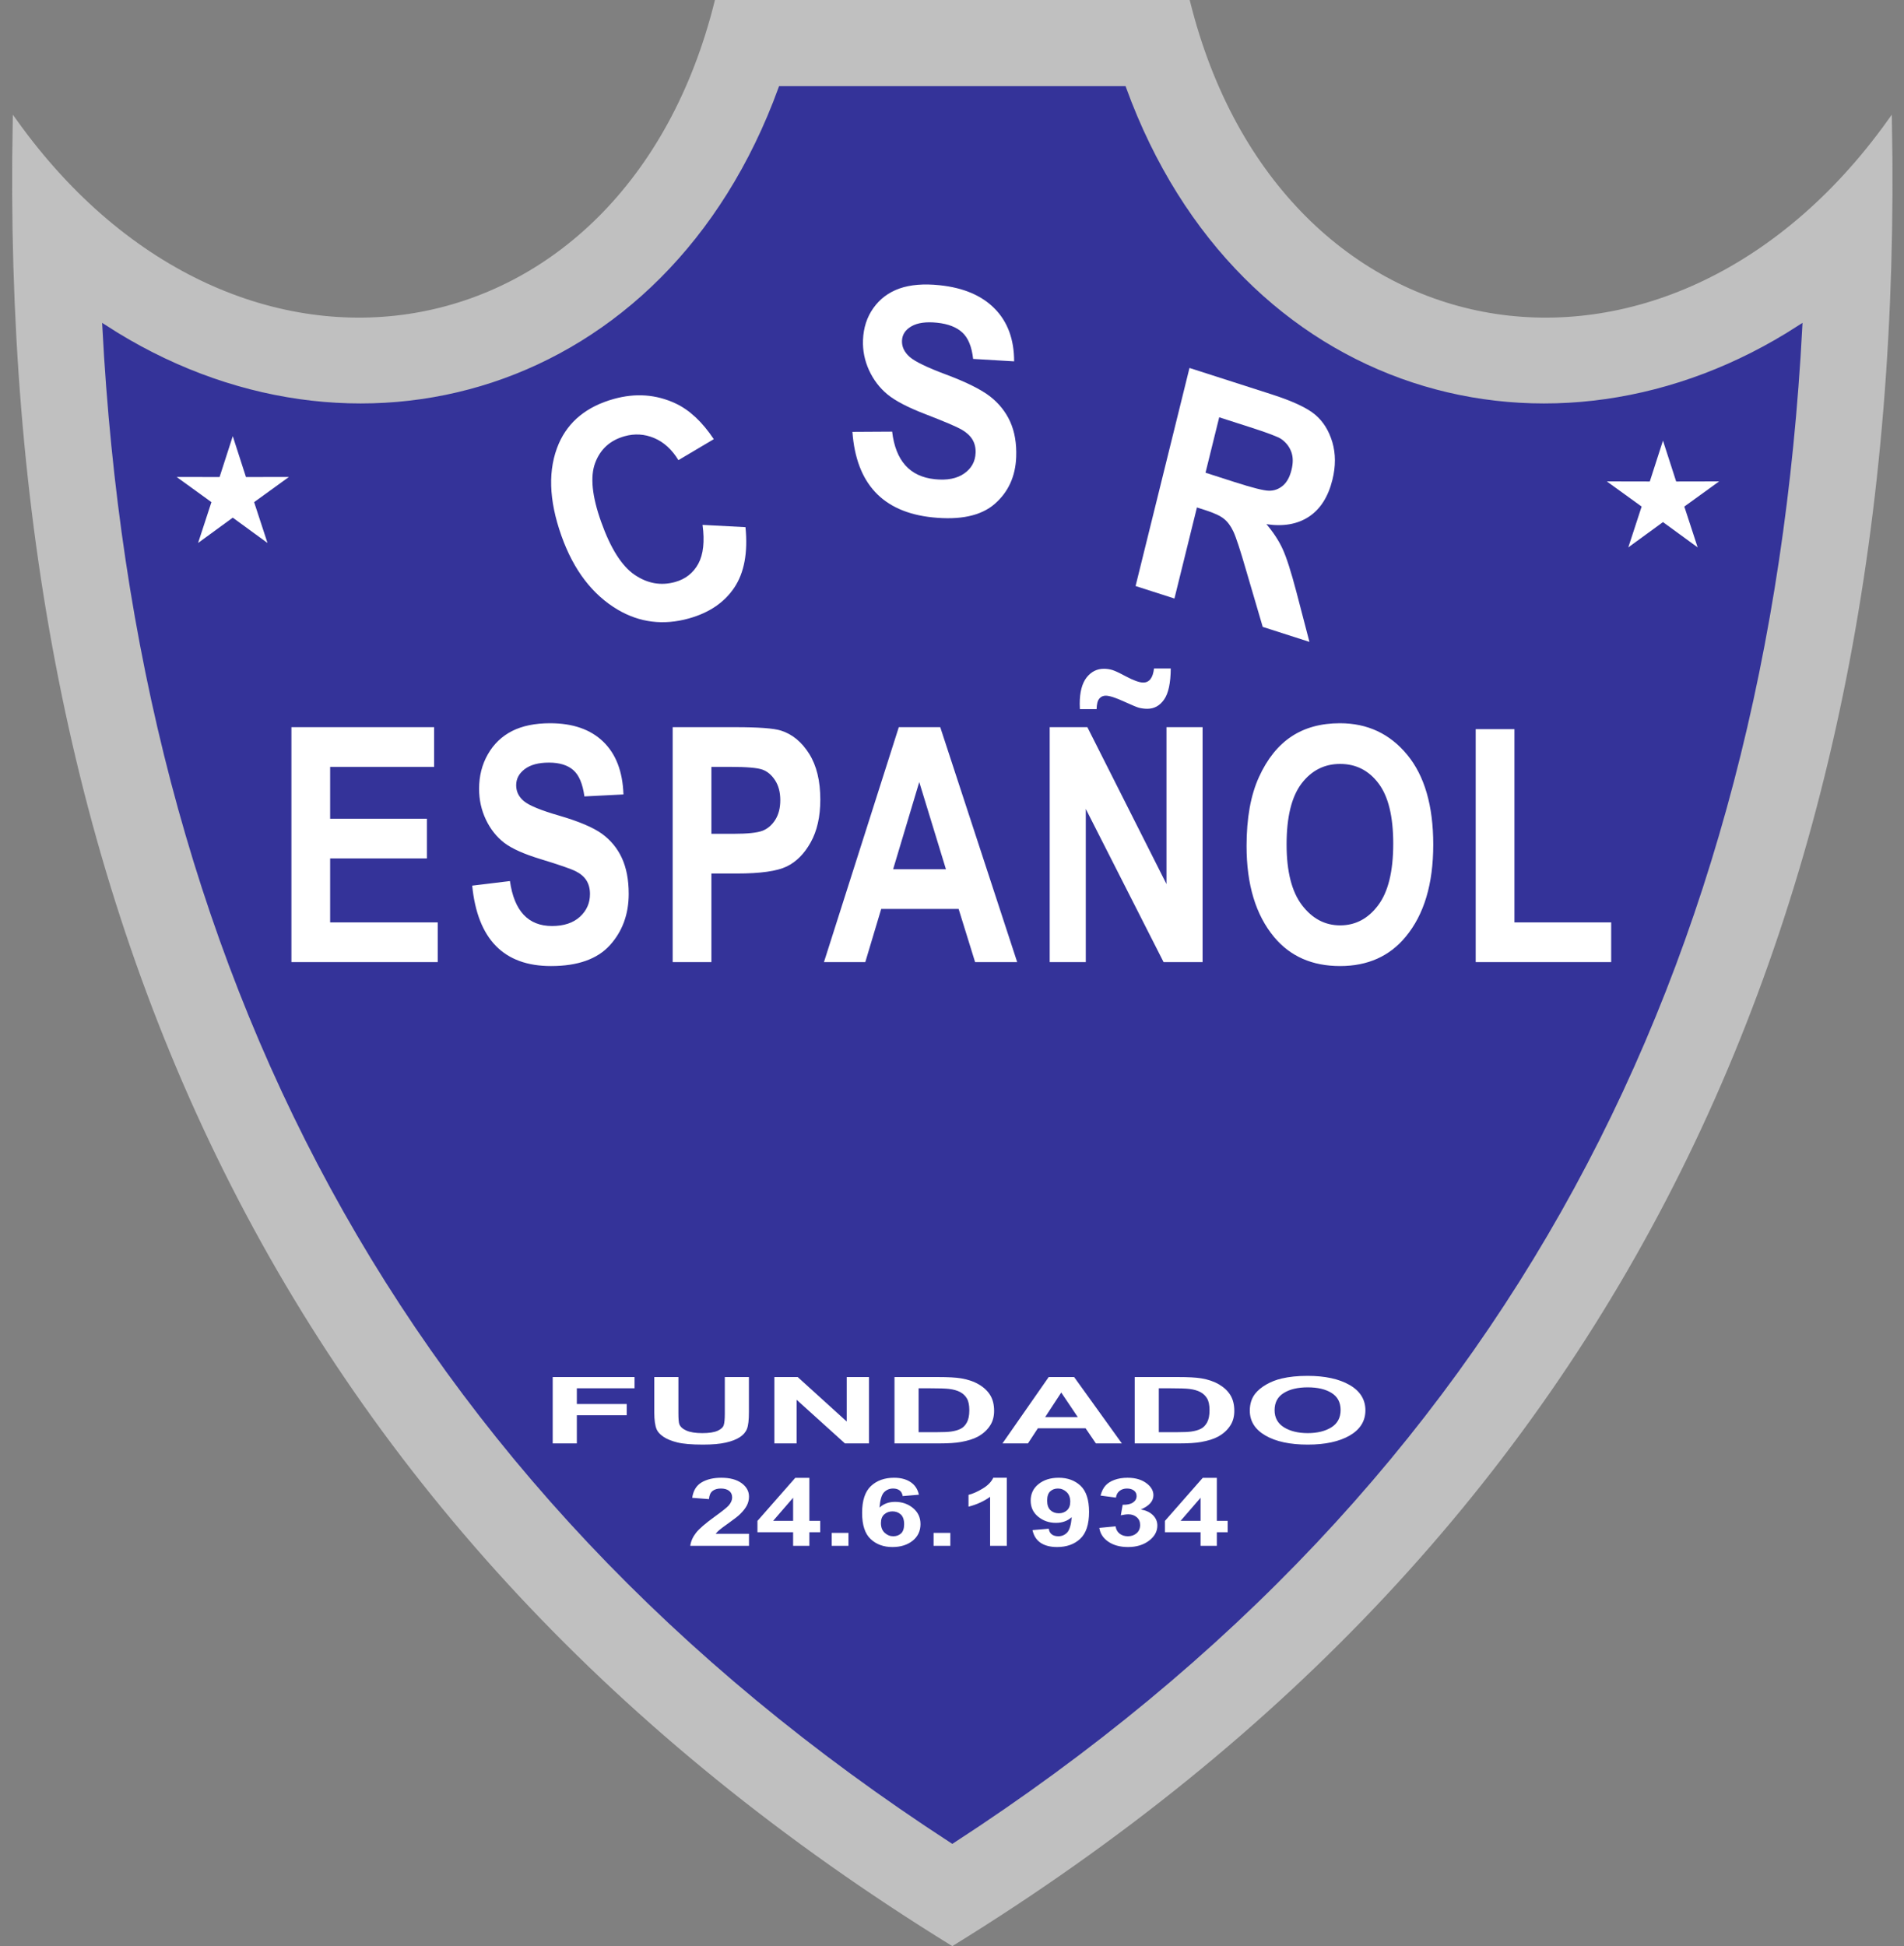 <?xml version="1.0" encoding="UTF-8"?>
<svg xmlns="http://www.w3.org/2000/svg" xmlns:xlink="http://www.w3.org/1999/xlink" width="515.9pt" height="527.3pt" viewBox="0 0 515.9 527.3" version="1.1">
<rect x="0" y="0" width="515.9" height="527.3" fill="#808080" stroke="none"/>
<defs>
<clipPath id="clip1">
  <path d="M 0 0 L 515.898 0 L 515.898 527.301 L 0 527.301 Z M 0 0 "/>
</clipPath>
</defs>
<g id="surface1">
<path style=" stroke:none;fill-rule:evenodd;fill:rgb(75.389%,75.389%,75.389%);fill-opacity:1;" d="M 258.035 526.508 C 75.902 414.137 0.098 244.938 4.102 33.078 C 64.41 117.184 169.645 99.41 194.254 0.586 L 321.82 0.586 C 346.426 99.41 451.66 117.184 511.973 33.078 C 515.977 244.938 440.172 414.137 258.035 526.508 Z M 258.035 526.508 "/>
<g clip-path="url(#clip1)" clip-rule="nonzero">
<path style="fill:none;stroke-width:13.226;stroke-linecap:butt;stroke-linejoin:miter;stroke:rgb(75.389%,75.389%,75.389%);stroke-opacity:1;stroke-miterlimit:4;" d="M 2580.352 7.922 C 759.023 1131.633 0.977 2823.625 41.016 4942.219 C 644.102 4101.164 1696.445 4278.898 1942.539 5267.141 L 3218.203 5267.141 C 3464.258 4278.898 4516.602 4101.164 5119.727 4942.219 C 5159.766 2823.625 4401.719 1131.633 2580.352 7.922 Z M 2580.352 7.922 " transform="matrix(0.1,0,0,-0.1,0,527.3)"/>
</g>
<path style="fill-rule:evenodd;fill:rgb(20.384%,19.994%,59.959%);fill-opacity:1;stroke-width:13.226;stroke-linecap:butt;stroke-linejoin:miter;stroke:rgb(20.384%,19.994%,59.959%);stroke-opacity:1;stroke-miterlimit:4;" d="M 2580.352 285.031 C 4087.305 1264.133 4785.547 2663.117 4876.758 4385.656 C 4207.031 3951.633 3351.836 4190.227 3045.078 5033.039 L 2115.625 5033.039 C 1808.906 4190.227 953.711 3951.633 283.984 4385.656 C 375.195 2663.117 1073.398 1264.133 2580.352 285.031 Z M 2580.352 285.031 " transform="matrix(0.1,0,0,-0.1,0,527.3)"/>
<path style="fill-rule:evenodd;fill:rgb(100%,100%,100%);fill-opacity:1;stroke-width:13.226;stroke-linecap:butt;stroke-linejoin:miter;stroke:rgb(100%,100%,100%);stroke-opacity:1;stroke-miterlimit:4;" d="M 630.703 4069.719 L 661.641 3973.859 L 762.344 3974.055 L 680.781 3915.031 L 712.109 3819.289 L 630.703 3878.664 L 549.375 3819.289 L 580.664 3915.031 L 499.102 3974.055 L 599.766 3973.859 Z M 630.703 4069.719 " transform="matrix(0.1,0,0,-0.1,0,527.3)"/>
<path style="fill-rule:evenodd;fill:rgb(100%,100%,100%);fill-opacity:1;stroke-width:13.226;stroke-linecap:butt;stroke-linejoin:miter;stroke:rgb(100%,100%,100%);stroke-opacity:1;stroke-miterlimit:4;" d="M 4505.938 4057.648 L 4536.875 3961.828 L 4637.578 3962.023 L 4555.977 3903.039 L 4587.266 3807.297 L 4505.938 3866.633 L 4424.609 3807.297 L 4455.898 3903.039 L 4374.297 3962.023 L 4475.039 3961.828 Z M 4505.938 4057.648 " transform="matrix(0.1,0,0,-0.1,0,527.3)"/>
<path style=" stroke:none;fill-rule:evenodd;fill:rgb(100%,100%,100%);fill-opacity:1;" d="M 190.359 142.215 L 201.992 142.828 C 202.676 149.727 201.656 155.18 198.961 159.211 C 196.258 163.242 192.172 166.016 186.68 167.555 C 179.777 169.492 173.344 168.695 167.379 165.188 C 160.512 161.121 155.426 154.461 152.137 145.211 C 148.656 135.441 148.422 127.098 151.41 120.18 C 154.039 114.176 158.988 110.145 166.266 108.102 C 172.203 106.438 177.809 106.848 183.09 109.328 C 186.844 111.094 190.285 114.312 193.406 118.988 L 183.82 124.672 C 182.047 121.766 179.844 119.77 177.238 118.68 C 174.633 117.586 171.965 117.426 169.227 118.195 C 165.316 119.289 162.672 121.691 161.273 125.398 C 159.867 129.113 160.406 134.438 162.879 141.379 C 165.441 148.586 168.469 153.371 171.961 155.742 C 175.445 158.109 179.102 158.758 182.949 157.68 C 185.762 156.891 187.852 155.234 189.223 152.723 C 190.574 150.199 190.965 146.699 190.359 142.215 Z M 190.359 142.215 "/>
<path style=" stroke:none;fill-rule:evenodd;fill:rgb(100%,100%,100%);fill-opacity:1;" d="M 230.969 117.004 L 241.73 116.941 C 242.66 124.828 246.512 129.129 253.266 129.836 C 256.621 130.191 259.273 129.672 261.258 128.289 C 263.227 126.906 264.262 125.039 264.344 122.688 C 264.395 121.301 264.098 120.102 263.465 119.055 C 262.828 118.023 261.84 117.121 260.488 116.355 C 259.145 115.59 255.859 114.191 250.664 112.184 C 246.004 110.387 242.605 108.621 240.473 106.871 C 238.352 105.117 236.688 102.941 235.484 100.34 C 234.285 97.727 233.73 94.996 233.836 92.152 C 233.953 88.84 234.887 85.938 236.645 83.465 C 238.402 80.992 240.758 79.219 243.727 78.164 C 246.695 77.129 250.32 76.828 254.609 77.281 C 261.055 77.953 266.027 80.07 269.531 83.637 C 273.035 87.203 274.781 91.965 274.785 97.906 L 263.676 97.246 C 263.312 93.953 262.34 91.566 260.77 90.109 C 259.203 88.648 256.926 87.758 253.93 87.441 C 250.945 87.129 248.629 87.453 246.973 88.402 C 245.316 89.352 244.461 90.652 244.398 92.324 C 244.34 93.965 245.035 95.414 246.469 96.691 C 247.906 97.965 251.23 99.578 256.414 101.504 C 261.922 103.574 265.871 105.551 268.281 107.426 C 270.691 109.312 272.512 111.594 273.723 114.277 C 274.934 116.98 275.477 120.148 275.344 123.801 C 275.152 129.066 273.211 133.324 269.52 136.535 C 265.816 139.754 260.176 140.969 252.594 140.172 C 239.191 138.762 231.988 131.039 230.969 117.004 Z M 230.969 117.004 "/>
<path style=" stroke:none;fill-rule:evenodd;fill:rgb(100%,100%,100%);fill-opacity:1;" d="M 307.691 158.781 L 322.297 99.695 L 344.551 106.844 C 350.246 108.676 354.172 110.512 356.363 112.363 C 358.539 114.203 360.078 116.688 361.008 119.805 C 361.922 122.934 361.934 126.324 361.031 129.969 C 359.891 134.59 357.766 137.93 354.676 139.98 C 351.586 142.031 347.738 142.711 343.145 142.023 C 345.035 144.246 346.516 146.504 347.547 148.766 C 348.59 151.031 349.82 154.887 351.254 160.328 L 354.797 173.91 L 342.141 169.848 L 337.645 154.535 C 336.047 149.004 334.891 145.488 334.184 143.996 C 333.488 142.516 332.633 141.363 331.641 140.57 C 330.656 139.762 328.941 138.973 326.504 138.191 L 324.316 137.488 L 318.219 162.164 Z M 326.641 128.078 L 334.492 130.602 C 339.297 132.145 342.391 132.934 343.797 132.953 C 345.199 132.988 346.449 132.539 347.559 131.621 C 348.672 130.703 349.465 129.246 349.949 127.285 C 350.414 125.398 350.387 123.758 349.852 122.355 C 349.316 120.949 348.406 119.812 347.121 118.922 C 346.215 118.32 343.379 117.246 338.633 115.723 L 330.352 113.062 Z M 326.641 128.078 "/>
<path style=" stroke:none;fill-rule:evenodd;fill:rgb(100%,100%,100%);fill-opacity:1;" d="M 78.961 260.676 L 78.961 197.02 L 117.629 197.02 L 117.629 207.777 L 89.453 207.777 L 89.453 221.824 L 115.672 221.824 L 115.672 232.578 L 89.453 232.578 L 89.453 249.914 L 118.605 249.914 L 118.605 260.676 Z M 127.945 239.961 L 138.172 238.715 C 139.324 246.836 143.133 250.895 149.578 250.895 C 152.777 250.895 155.281 250.066 157.117 248.406 C 158.941 246.746 159.859 244.688 159.859 242.227 C 159.859 240.777 159.535 239.562 158.898 238.539 C 158.262 237.531 157.281 236.699 155.977 236.051 C 154.676 235.398 151.504 234.301 146.496 232.773 C 142.004 231.41 138.715 229.945 136.629 228.359 C 134.555 226.758 132.895 224.664 131.664 222.09 C 130.434 219.496 129.812 216.715 129.812 213.734 C 129.812 210.27 130.598 207.141 132.184 204.371 C 133.77 201.602 135.945 199.496 138.73 198.074 C 141.516 196.664 144.953 195.953 149.047 195.953 C 155.191 195.953 159.992 197.613 163.445 200.949 C 166.898 204.281 168.719 209.051 168.93 215.246 L 158.348 215.781 C 157.891 212.387 156.883 209.996 155.34 208.652 C 153.801 207.305 151.605 206.621 148.746 206.621 C 145.902 206.621 143.715 207.215 142.172 208.387 C 140.629 209.559 139.859 211.008 139.859 212.758 C 139.859 214.477 140.57 215.914 141.977 217.078 C 143.383 218.254 146.598 219.574 151.594 221.012 C 156.898 222.566 160.719 224.195 163.074 225.887 C 165.43 227.59 167.238 229.766 168.484 232.434 C 169.727 235.117 170.352 238.359 170.352 242.184 C 170.352 247.695 168.645 252.348 165.254 256.098 C 161.844 259.859 156.527 261.742 149.297 261.742 C 136.508 261.742 129.398 254.48 127.945 239.961 Z M 182.266 260.676 L 182.266 197.02 L 199.203 197.02 C 205.516 197.02 209.648 197.328 211.59 197.941 C 214.684 198.914 217.234 201.023 219.254 204.238 C 221.262 207.438 222.27 211.586 222.27 216.652 C 222.27 221.246 221.398 225.113 219.664 228.227 C 217.93 231.336 215.754 233.516 213.145 234.773 C 210.535 236.035 206.047 236.672 199.676 236.672 L 192.758 236.672 L 192.758 260.676 Z M 192.758 207.777 L 192.758 225.914 L 198.609 225.914 C 202.52 225.914 205.203 225.633 206.609 225.086 C 208.016 224.535 209.172 223.539 210.078 222.105 C 210.98 220.656 211.426 218.891 211.426 216.801 C 211.426 214.684 210.965 212.891 210.031 211.438 C 209.098 209.988 207.941 209.008 206.586 208.52 C 205.215 208.031 202.328 207.777 197.898 207.777 Z M 275.613 260.676 L 264.211 260.676 L 259.746 246.273 L 238.766 246.273 L 234.453 260.676 L 223.254 260.676 L 243.535 197.02 L 254.766 197.02 Z M 256.309 235.516 L 249.078 211.883 L 241.996 235.516 Z M 284.422 260.676 L 284.422 197.02 L 294.629 197.02 L 316.066 239.531 L 316.066 197.02 L 325.848 197.02 L 325.848 260.676 L 315.281 260.676 L 294.199 219.172 L 294.199 260.676 Z M 297.133 192.133 L 292.598 192.133 L 292.555 190.711 C 292.555 187.555 293.176 185.184 294.406 183.578 C 295.648 181.996 297.211 181.199 299.102 181.199 C 299.922 181.199 300.688 181.316 301.414 181.539 C 302.156 181.773 303.324 182.324 304.953 183.199 C 307.117 184.352 308.719 184.93 309.758 184.93 C 311.43 184.93 312.395 183.656 312.688 181.109 L 317.223 181.109 C 317.195 185.062 316.59 187.863 315.414 189.539 C 314.246 191.215 312.734 192.039 310.867 192.039 C 310.098 192.039 309.324 191.938 308.57 191.746 C 308.023 191.598 306.746 191.066 304.746 190.16 C 302.336 189.051 300.629 188.488 299.605 188.488 C 298.879 188.488 298.301 188.754 297.844 189.301 C 297.398 189.852 297.16 190.785 297.133 192.133 Z M 337.762 229.234 C 337.762 221.66 338.887 215.426 341.129 210.52 C 343.363 205.617 346.297 201.953 349.914 199.555 C 353.527 197.156 357.914 195.953 363.055 195.953 C 370.523 195.953 376.598 198.801 381.297 204.504 C 385.992 210.203 388.348 218.312 388.348 228.848 C 388.348 239.488 385.859 247.812 380.879 253.801 C 376.523 259.09 370.586 261.742 363.098 261.742 C 355.547 261.742 349.59 259.117 345.23 253.887 C 340.254 247.902 337.762 239.68 337.762 229.234 Z M 348.609 228.805 C 348.609 236.109 350.004 241.59 352.773 245.234 C 355.559 248.895 359.012 250.719 363.113 250.719 C 367.262 250.719 370.699 248.91 373.41 245.281 C 376.137 241.664 377.504 236.094 377.504 228.578 C 377.504 221.23 376.184 215.781 373.531 212.27 C 370.879 208.742 367.41 206.98 363.113 206.98 C 358.836 206.98 355.352 208.758 352.652 212.297 C 349.961 215.855 348.609 221.352 348.609 228.805 Z M 399.848 260.676 L 399.848 197.555 L 410.34 197.555 L 410.34 249.914 L 436.562 249.914 L 436.562 260.676 Z M 399.848 260.676 "/>
<path style=" stroke:none;fill-rule:evenodd;fill:rgb(100%,100%,100%);fill-opacity:1;" d="M 149.758 391.078 L 149.758 373.102 L 171.93 373.102 L 171.93 376.141 L 156.297 376.141 L 156.297 380.406 L 169.812 380.406 L 169.812 383.445 L 156.297 383.445 L 156.297 391.078 Z M 177.281 373.102 L 183.816 373.102 L 183.816 382.844 C 183.816 384.391 183.902 385.391 184.059 385.848 C 184.34 386.578 184.988 387.176 186.027 387.621 C 187.07 388.07 188.488 388.289 190.297 388.289 C 192.117 388.289 193.504 388.078 194.43 387.66 C 195.359 387.238 195.922 386.723 196.105 386.105 C 196.297 385.492 196.391 384.477 196.391 383.051 L 196.391 373.102 L 202.922 373.102 L 202.922 382.555 C 202.922 384.715 202.754 386.242 202.398 387.133 C 202.047 388.023 201.398 388.777 200.453 389.391 C 199.516 390.008 198.254 390.492 196.676 390.855 C 195.09 391.219 193.031 391.402 190.484 391.402 C 187.414 391.402 185.09 391.203 183.504 390.809 C 181.922 390.414 180.664 389.898 179.738 389.262 C 178.816 388.621 178.215 387.965 177.922 387.266 C 177.492 386.234 177.281 384.715 177.281 382.699 Z M 209.824 391.078 L 209.824 373.102 L 216.148 373.102 L 229.426 385.148 L 229.426 373.102 L 235.465 373.102 L 235.465 391.078 L 228.938 391.078 L 215.863 379.262 L 215.863 391.078 Z M 242.367 373.102 L 254.254 373.102 C 256.93 373.102 258.973 373.215 260.379 373.445 C 262.262 373.754 263.887 374.309 265.23 375.102 C 266.586 375.895 267.602 376.863 268.309 378.016 C 269.008 379.16 269.359 380.578 269.359 382.262 C 269.359 383.742 269.027 385.016 268.367 386.086 C 267.562 387.395 266.414 388.453 264.922 389.262 C 263.797 389.871 262.27 390.352 260.355 390.695 C 258.922 390.953 257.004 391.078 254.602 391.078 L 242.367 391.078 Z M 248.902 376.141 L 248.902 388.039 L 253.746 388.039 C 255.555 388.039 256.863 387.98 257.672 387.867 C 258.727 387.723 259.598 387.469 260.289 387.121 C 260.984 386.77 261.551 386.191 261.984 385.387 C 262.426 384.578 262.645 383.484 262.645 382.094 C 262.645 380.703 262.426 379.641 261.984 378.898 C 261.551 378.152 260.934 377.574 260.145 377.156 C 259.355 376.742 258.355 376.453 257.141 376.312 C 256.238 376.199 254.465 376.141 251.816 376.141 Z M 303.973 391.078 L 296.938 391.078 L 294.148 386.984 L 281.215 386.984 L 278.531 391.078 L 271.621 391.078 L 284.148 373.102 L 291.047 373.102 Z M 292.031 383.949 L 287.551 377.289 L 283.195 383.949 Z M 307.453 373.102 L 319.336 373.102 C 322.016 373.102 324.059 373.215 325.465 373.445 C 327.348 373.754 328.969 374.309 330.312 375.102 C 331.664 375.895 332.688 376.863 333.391 378.016 C 334.09 379.16 334.441 380.578 334.441 382.262 C 334.441 383.742 334.113 385.016 333.453 386.086 C 332.648 387.395 331.504 388.453 330.004 389.262 C 328.879 389.871 327.352 390.352 325.438 390.695 C 324.004 390.953 322.09 391.078 319.684 391.078 L 307.453 391.078 Z M 313.984 376.141 L 313.984 388.039 L 318.828 388.039 C 320.641 388.039 321.945 387.98 322.754 387.867 C 323.809 387.723 324.68 387.469 325.371 387.121 C 326.07 386.77 326.633 386.191 327.07 385.387 C 327.512 384.578 327.73 383.484 327.73 382.094 C 327.73 380.703 327.512 379.641 327.07 378.898 C 326.633 378.152 326.016 377.574 325.23 377.156 C 324.441 376.742 323.441 376.453 322.227 376.312 C 321.324 376.199 319.547 376.141 316.898 376.141 Z M 338.641 382.199 C 338.641 380.367 339.137 378.824 340.121 377.578 C 340.852 376.664 341.855 375.84 343.129 375.109 C 344.395 374.383 345.785 373.844 347.297 373.488 C 349.309 373.016 351.629 372.777 354.258 372.777 C 359.016 372.777 362.816 373.602 365.68 375.246 C 368.531 376.895 369.965 379.184 369.965 382.113 C 369.965 385.023 368.539 387.301 365.715 388.941 C 362.879 390.578 359.09 391.402 354.348 391.402 C 349.547 391.402 345.723 390.59 342.895 388.953 C 340.062 387.32 338.641 385.07 338.641 382.199 Z M 345.355 382.078 C 345.355 384.113 346.211 385.66 347.895 386.715 C 349.59 387.762 351.734 388.289 354.336 388.289 C 356.938 388.289 359.07 387.766 360.742 386.727 C 362.41 385.68 363.246 384.113 363.246 382.027 C 363.246 379.965 362.434 378.426 360.805 377.41 C 359.184 376.395 357.027 375.887 354.336 375.887 C 351.641 375.887 349.473 376.402 347.828 377.43 C 346.184 378.453 345.355 380.004 345.355 382.078 Z M 345.355 382.078 "/>
<path style=" stroke:none;fill-rule:evenodd;fill:rgb(100%,100%,100%);fill-opacity:1;" d="M 202.945 415.57 L 202.945 418.824 L 187.031 418.824 C 187.203 417.586 187.719 416.414 188.586 415.309 C 189.441 414.203 191.145 412.738 193.68 410.906 C 195.727 409.43 196.98 408.426 197.441 407.898 C 198.066 407.172 198.379 406.453 198.379 405.742 C 198.379 404.953 198.109 404.355 197.566 403.934 C 197.023 403.512 196.273 403.301 195.32 403.301 C 194.371 403.301 193.621 403.523 193.059 403.969 C 192.504 404.406 192.184 405.141 192.094 406.172 L 187.559 405.82 C 187.836 403.883 188.676 402.492 190.098 401.645 C 191.52 400.805 193.297 400.383 195.43 400.383 C 197.77 400.383 199.605 400.871 200.945 401.852 C 202.281 402.828 202.945 404.047 202.945 405.496 C 202.945 406.328 202.754 407.113 202.379 407.867 C 201.992 408.613 201.387 409.395 200.555 410.215 C 200.008 410.762 199.008 411.539 197.574 412.562 C 196.137 413.578 195.227 414.258 194.848 414.594 C 194.465 414.926 194.152 415.254 193.914 415.57 Z M 214.898 418.824 L 214.898 415.137 L 205.234 415.137 L 205.234 412.074 L 215.484 400.406 L 219.301 400.406 L 219.301 412.062 L 222.246 412.062 L 222.246 415.137 L 219.301 415.137 L 219.301 418.824 Z M 214.898 412.062 L 214.898 405.801 L 209.484 412.062 Z M 225.359 415.316 L 229.895 415.316 L 229.895 418.824 L 225.359 418.824 Z M 248.98 404.977 L 244.586 405.352 C 244.477 404.652 244.195 404.133 243.742 403.801 C 243.289 403.469 242.711 403.301 241.984 403.301 C 241.023 403.301 240.215 403.637 239.551 404.301 C 238.891 404.969 238.477 406.355 238.305 408.465 C 239.434 407.43 240.84 406.914 242.52 406.914 C 244.41 406.914 246.039 407.473 247.391 408.59 C 248.738 409.715 249.414 411.156 249.414 412.93 C 249.414 414.809 248.699 416.316 247.277 417.453 C 245.855 418.59 244.031 419.156 241.801 419.156 C 239.414 419.156 237.445 418.438 235.906 416.992 C 234.367 415.551 233.594 413.188 233.594 409.902 C 233.594 406.535 234.398 404.105 236.004 402.613 C 237.609 401.121 239.695 400.383 242.258 400.383 C 244.059 400.383 245.547 400.773 246.727 401.559 C 247.906 402.34 248.656 403.48 248.98 404.977 Z M 238.691 412.652 C 238.691 413.797 239.031 414.68 239.715 415.301 C 240.391 415.926 241.16 416.238 242.039 416.238 C 242.879 416.238 243.578 415.98 244.141 415.473 C 244.695 414.961 244.98 414.121 244.98 412.961 C 244.98 411.766 244.676 410.891 244.074 410.328 C 243.469 409.777 242.719 409.496 241.812 409.496 C 240.938 409.496 240.203 409.766 239.594 410.301 C 238.996 410.828 238.691 411.613 238.691 412.652 Z M 252.961 415.316 L 257.496 415.316 L 257.496 418.824 L 252.961 418.824 Z M 272.809 418.824 L 268.273 418.824 L 268.273 405.547 C 266.621 406.746 264.672 407.645 262.422 408.219 L 262.422 405.02 C 263.602 404.719 264.887 404.152 266.273 403.309 C 267.664 402.473 268.609 401.496 269.129 400.383 L 272.809 400.383 Z M 279.762 414.562 L 284.164 414.188 C 284.27 414.883 284.551 415.398 284.996 415.734 C 285.441 416.07 286.039 416.238 286.77 416.238 C 287.703 416.238 288.492 415.898 289.145 415.23 C 289.797 414.559 290.211 413.164 290.391 411.062 C 289.254 412.086 287.824 412.602 286.109 412.602 C 284.254 412.602 282.641 412.039 281.289 410.93 C 279.938 409.816 279.266 408.371 279.266 406.586 C 279.266 404.723 279.977 403.227 281.406 402.09 C 282.836 400.949 284.652 400.383 286.859 400.383 C 289.258 400.383 291.234 401.105 292.773 402.539 C 294.312 403.984 295.086 406.355 295.086 409.66 C 295.086 413.016 294.285 415.438 292.684 416.926 C 291.09 418.414 289.004 419.156 286.43 419.156 C 284.586 419.156 283.094 418.773 281.949 418.004 C 280.816 417.238 280.086 416.094 279.762 414.562 Z M 289.988 406.871 C 289.988 405.738 289.652 404.859 288.977 404.238 C 288.309 403.613 287.531 403.301 286.652 403.301 C 285.812 403.301 285.117 403.559 284.566 404.07 C 284.008 404.578 283.734 405.414 283.734 406.578 C 283.734 407.762 284.035 408.629 284.637 409.184 C 285.238 409.734 285.988 410.012 286.895 410.012 C 287.766 410.012 288.504 409.746 289.094 409.215 C 289.688 408.68 289.988 407.898 289.988 406.871 Z M 297.867 413.961 L 302.27 413.547 C 302.406 414.414 302.781 415.086 303.395 415.547 C 304.008 416.008 304.746 416.238 305.613 416.238 C 306.547 416.238 307.328 415.961 307.969 415.41 C 308.602 414.859 308.922 414.117 308.922 413.176 C 308.922 412.289 308.617 411.59 308.004 411.07 C 307.391 410.555 306.648 410.289 305.766 410.289 C 305.188 410.289 304.496 410.383 303.691 410.559 L 304.195 407.703 C 305.422 407.734 306.352 407.523 306.996 407.086 C 307.641 406.648 307.965 406.062 307.965 405.328 C 307.965 404.715 307.723 404.223 307.254 403.852 C 306.773 403.484 306.145 403.301 305.359 403.301 C 304.578 403.301 303.922 403.512 303.371 403.93 C 302.82 404.348 302.488 404.953 302.367 405.762 L 298.199 405.211 C 298.492 404.094 298.926 403.199 299.516 402.531 C 300.102 401.863 300.922 401.34 301.973 400.953 C 303.02 400.574 304.199 400.383 305.504 400.383 C 307.73 400.383 309.516 400.934 310.863 402.039 C 311.969 402.941 312.527 403.969 312.527 405.109 C 312.527 406.723 311.391 408.016 309.113 408.977 C 310.469 409.203 311.551 409.703 312.367 410.492 C 313.18 411.277 313.59 412.223 313.59 413.328 C 313.59 414.945 312.824 416.316 311.309 417.453 C 309.797 418.59 307.906 419.156 305.645 419.156 C 303.504 419.156 301.73 418.68 300.32 417.719 C 298.91 416.762 298.094 415.512 297.867 413.961 Z M 325.305 418.824 L 325.305 415.137 L 315.645 415.137 L 315.645 412.074 L 325.891 400.406 L 329.711 400.406 L 329.711 412.062 L 332.652 412.062 L 332.652 415.137 L 329.711 415.137 L 329.711 418.824 Z M 325.305 412.062 L 325.305 405.801 L 319.891 412.062 Z M 325.305 412.062 "/>
</g>
</svg>
